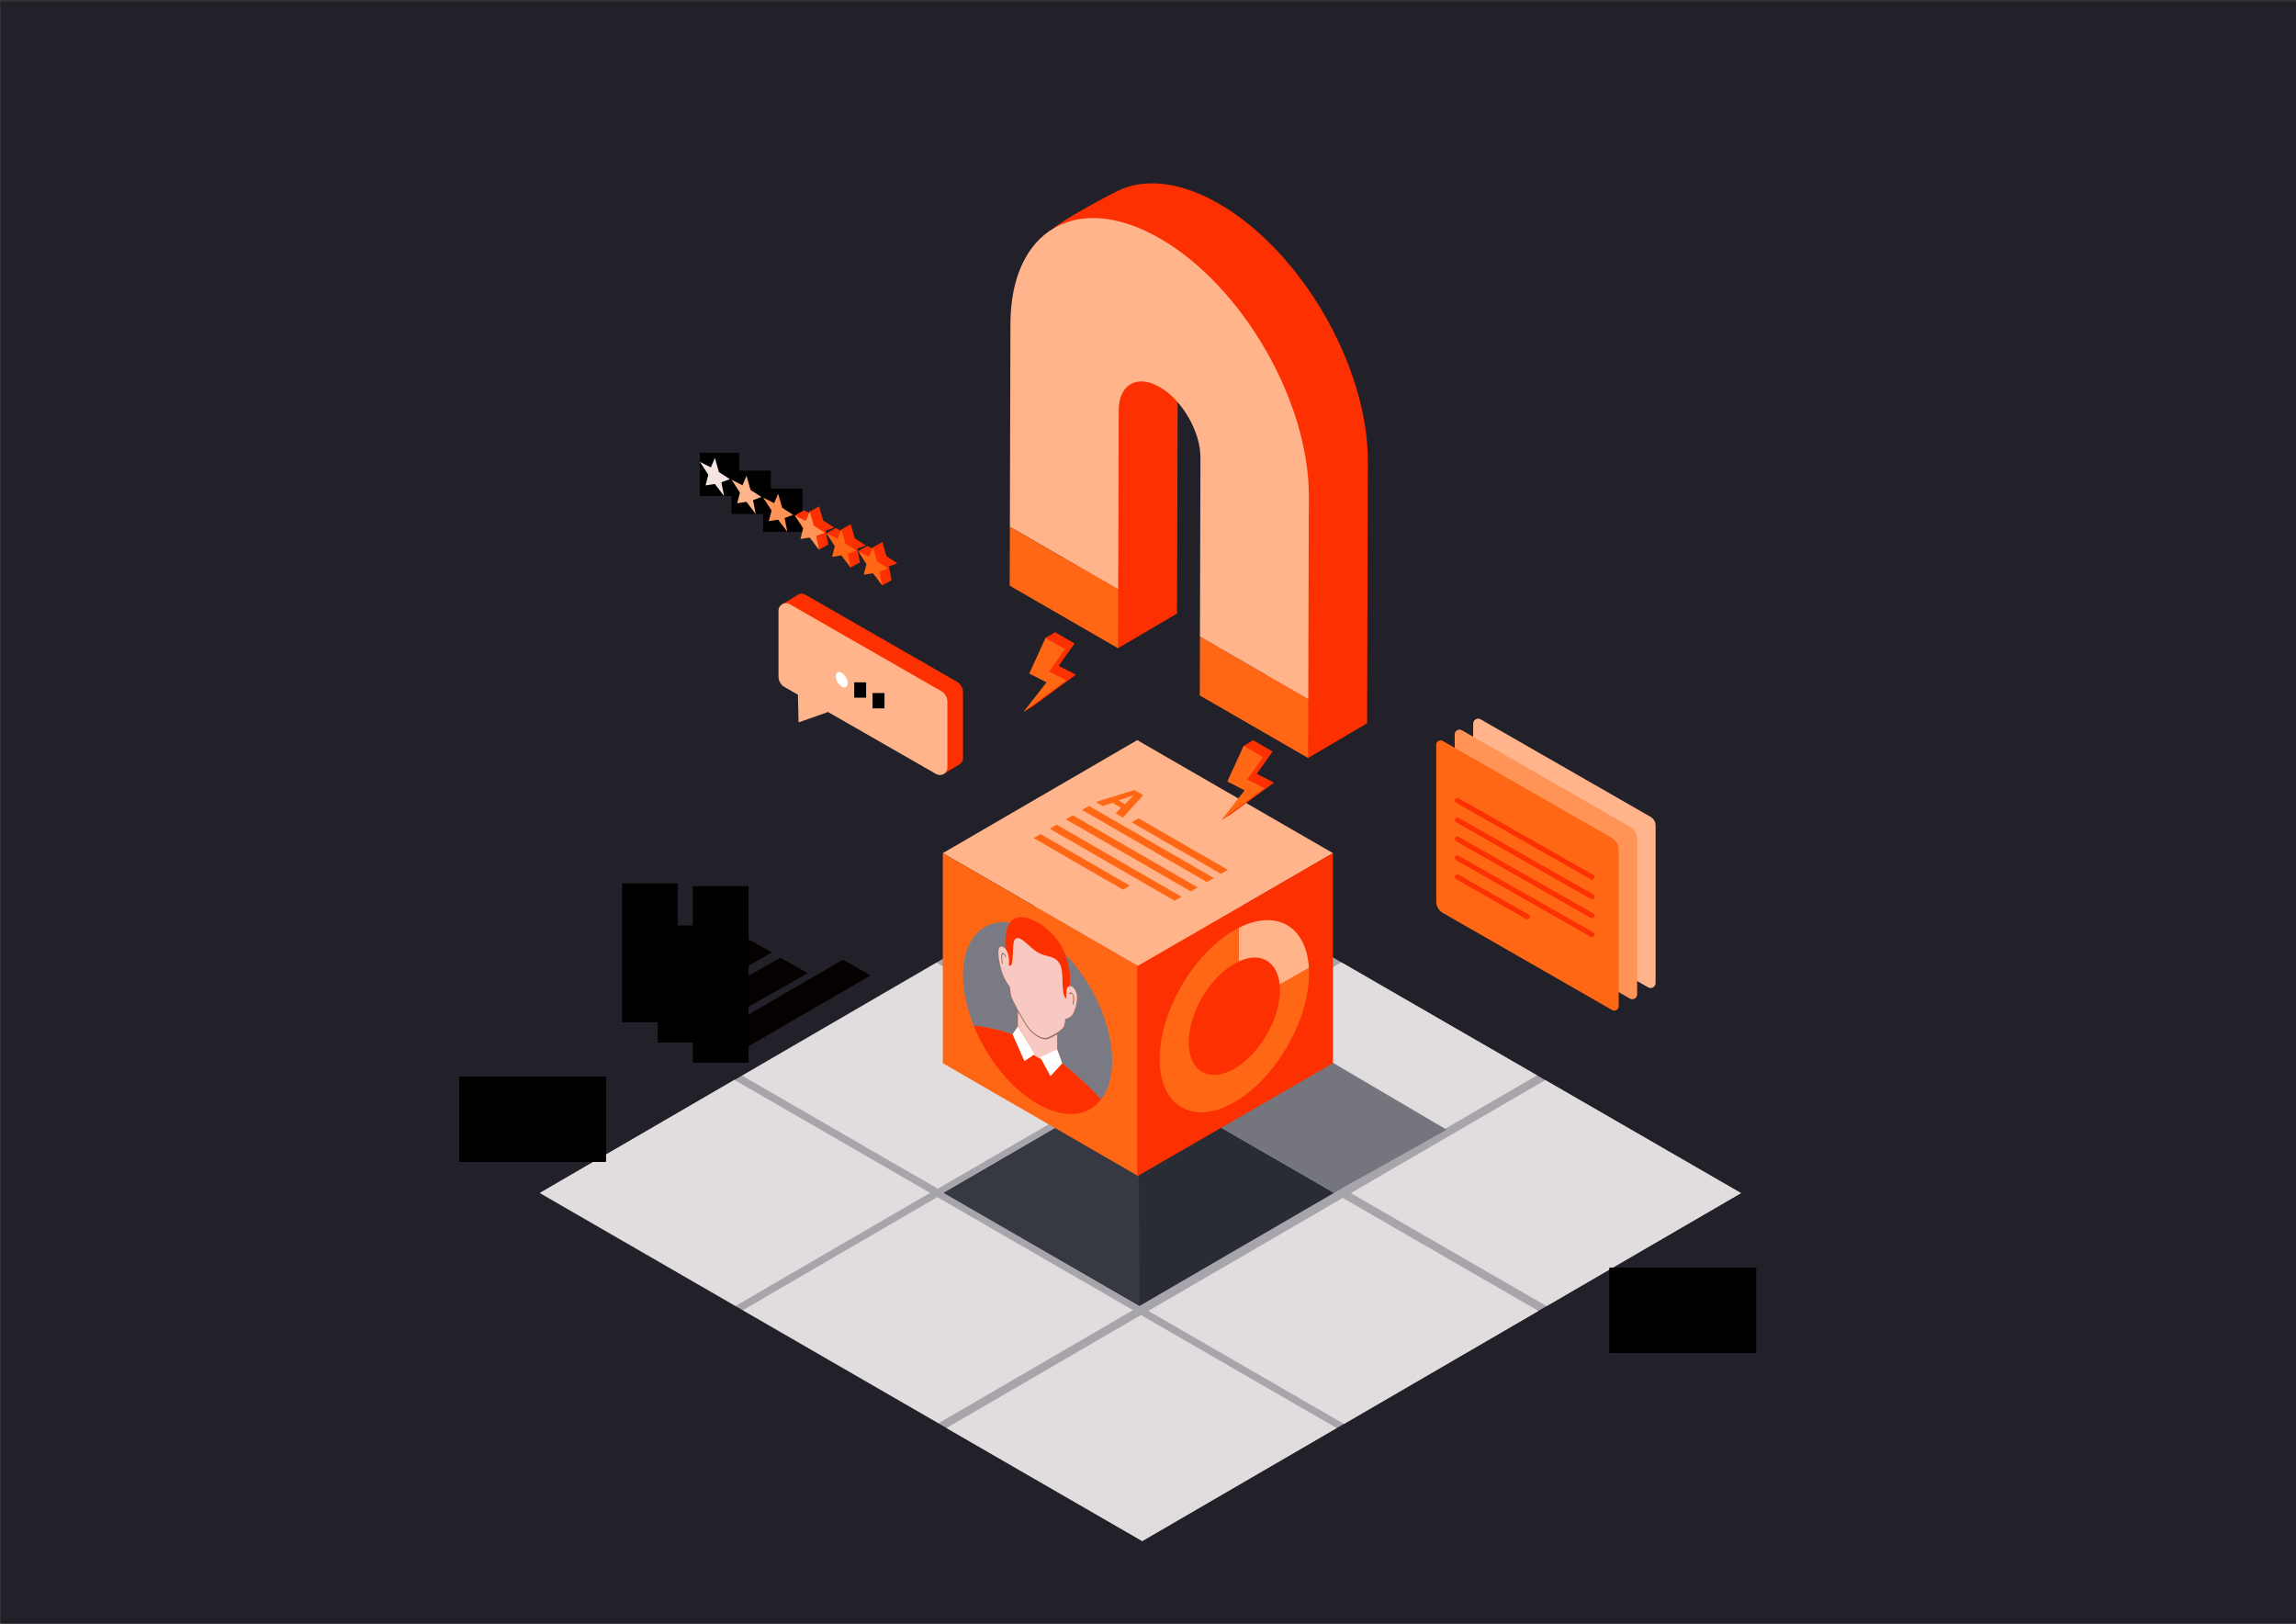 <?xml version="1.0" encoding="utf-8"?>
<svg version="1.1" width="841.89px" height="595.276px" preserveAspectRatio="none" viewBox="0 0 841.89 595.276" xmlns="http://www.w3.org/2000/svg">
  <rect x="0" y="0" width="841.89" height="595.276" fill="#333333" stroke="none"/>
  <defs>
    <clipPath id="clippath0" transform="">
      <path d="M 0 595.276 L 841.89 595.276 L 841.89 0 L 0 0 Z" style="fill: none; clip-rule: nonzero;"/>
    </clipPath>
    <clipPath id="clippath1" transform="" style="clip-path: url(#clippath0);">
      <rect x="313.22" y="339.498" width="4.367" height="5.618" style="clip-rule: nonzero;"/>
    </clipPath>
    <clipPath id="clippath2" transform="" style="clip-path: url(#clippath1);">
      <rect x="313.22" y="339.498" width="4.367" height="5.618" style="clip-rule: nonzero;"/>
    </clipPath>
    <clipPath id="clippath3" transform="" style="clip-path: url(#clippath0);">
      <rect x="319.947" y="335.57" width="4.368" height="5.618" style="clip-rule: nonzero;"/>
    </clipPath>
    <clipPath id="clippath4" transform="" style="clip-path: url(#clippath3);">
      <rect x="319.947" y="335.57" width="4.368" height="5.618" style="clip-rule: nonzero;"/>
    </clipPath>
    <clipPath id="clippath5" transform="" style="clip-path: url(#clippath0);">
      <rect x="256.63" y="413.394" width="14.43" height="15.878" style="clip-rule: nonzero;"/>
    </clipPath>
    <clipPath id="clippath6" transform="" style="clip-path: url(#clippath0);">
      <rect x="268.226" y="406.847" width="14.431" height="15.878" style="clip-rule: nonzero;"/>
    </clipPath>
    <clipPath id="clippath7" transform="" style="clip-path: url(#clippath0);">
      <rect x="279.823" y="400.299" width="14.431" height="15.878" style="clip-rule: nonzero;"/>
    </clipPath>
    <clipPath id="clippath8" transform="" style="clip-path: url(#clippath0);">
      <rect x="228.218" y="220.609" width="20.295" height="50.734" style="clip-rule: nonzero;"/>
    </clipPath>
    <clipPath id="clippath9" transform="" style="clip-path: url(#clippath8);">
      <rect x="228.218" y="220.609" width="20.295" height="50.734" style="clip-rule: nonzero;"/>
    </clipPath>
    <clipPath id="clippath10" transform="" style="clip-path: url(#clippath9);">
      <rect x="238.088" y="220.609" width="10.425" height="44.998" style="clip-rule: nonzero;"/>
    </clipPath>
    <clipPath id="clippath11" transform="" style="clip-path: url(#clippath9);">
      <rect x="228.218" y="220.609" width="9.981" height="44.779" style="clip-rule: nonzero;"/>
    </clipPath>
    <clipPath id="clippath12" transform="" style="clip-path: url(#clippath9);">
      <rect x="228.218" y="259.652" width="20.184" height="11.691" style="clip-rule: nonzero;"/>
    </clipPath>
    <clipPath id="clippath13" transform="" style="clip-path: url(#clippath0);">
      <rect x="241.297" y="213.099" width="20.296" height="42.795" style="clip-rule: nonzero;"/>
    </clipPath>
    <clipPath id="clippath14" transform="" style="clip-path: url(#clippath13);">
      <rect x="241.297" y="213.099" width="20.296" height="42.795" style="clip-rule: nonzero;"/>
    </clipPath>
    <clipPath id="clippath15" transform="" style="clip-path: url(#clippath14);">
      <rect x="251.168" y="213.099" width="10.425" height="37.059" style="clip-rule: nonzero;"/>
    </clipPath>
    <clipPath id="clippath16" transform="" style="clip-path: url(#clippath14);">
      <rect x="241.297" y="213.099" width="9.982" height="36.841" style="clip-rule: nonzero;"/>
    </clipPath>
    <clipPath id="clippath17" transform="" style="clip-path: url(#clippath14);">
      <rect x="241.297" y="244.203" width="20.185" height="11.691" style="clip-rule: nonzero;"/>
    </clipPath>
    <clipPath id="clippath18" transform="" style="clip-path: url(#clippath0);">
      <rect x="254.174" y="205.707" width="20.295" height="64.63" style="clip-rule: nonzero;"/>
    </clipPath>
    <clipPath id="clippath19" transform="" style="clip-path: url(#clippath18);">
      <rect x="254.174" y="205.707" width="20.295" height="64.63" style="clip-rule: nonzero;"/>
    </clipPath>
    <clipPath id="clippath20" transform="" style="clip-path: url(#clippath19);">
      <rect x="264.044" y="205.707" width="10.425" height="58.894" style="clip-rule: nonzero;"/>
    </clipPath>
    <clipPath id="clippath21" transform="" style="clip-path: url(#clippath19);">
      <rect x="254.174" y="205.707" width="9.981" height="58.675" style="clip-rule: nonzero;"/>
    </clipPath>
    <clipPath id="clippath22" transform="" style="clip-path: url(#clippath19);">
      <rect x="254.174" y="258.646" width="20.185" height="11.691" style="clip-rule: nonzero;"/>
    </clipPath>
    <clipPath id="clippath23" transform="" style="clip-path: url(#clippath0);">
      <rect x="168.396" y="169.402" width="53.673" height="31.123" style="clip-rule: nonzero;"/>
    </clipPath>
    <clipPath id="clippath24" transform="" style="clip-path: url(#clippath23);">
      <rect x="189.811" y="181.847" width="21.551" height="12.456" style="clip-rule: nonzero;"/>
    </clipPath>
    <clipPath id="clippath25" transform="" style="clip-path: url(#clippath24);">
      <rect x="189.811" y="181.847" width="21.551" height="12.456" style="clip-rule: nonzero;"/>
    </clipPath>
    <clipPath id="clippath26" transform="" style="clip-path: url(#clippath23);">
      <rect x="179.103" y="175.625" width="21.552" height="12.455" style="clip-rule: nonzero;"/>
    </clipPath>
    <clipPath id="clippath27" transform="" style="clip-path: url(#clippath26);">
      <rect x="179.103" y="175.625" width="21.552" height="12.455" style="clip-rule: nonzero;"/>
    </clipPath>
    <clipPath id="clippath28" transform="" style="clip-path: url(#clippath23);">
      <rect x="168.396" y="169.402" width="21.551" height="12.456" style="clip-rule: nonzero;"/>
    </clipPath>
    <clipPath id="clippath29" transform="" style="clip-path: url(#clippath23);">
      <rect x="200.512" y="188.066" width="21.557" height="12.459" style="clip-rule: nonzero;"/>
    </clipPath>
    <clipPath id="clippath30" transform="" style="clip-path: url(#clippath29);">
      <rect x="200.512" y="188.066" width="21.557" height="12.459" style="clip-rule: nonzero;"/>
    </clipPath>
    <clipPath id="clippath31" transform="" style="clip-path: url(#clippath0);">
      <rect x="590.237" y="99.361" width="53.673" height="31.123" style="clip-rule: nonzero;"/>
    </clipPath>
    <clipPath id="clippath32" transform="" style="clip-path: url(#clippath31);">
      <rect x="611.652" y="111.806" width="21.551" height="12.455" style="clip-rule: nonzero;"/>
    </clipPath>
    <clipPath id="clippath33" transform="" style="clip-path: url(#clippath32);">
      <rect x="611.652" y="111.806" width="21.551" height="12.455" style="clip-rule: nonzero;"/>
    </clipPath>
    <clipPath id="clippath34" transform="" style="clip-path: url(#clippath31);">
      <rect x="600.945" y="105.583" width="21.551" height="12.456" style="clip-rule: nonzero;"/>
    </clipPath>
    <clipPath id="clippath35" transform="" style="clip-path: url(#clippath34);">
      <rect x="600.945" y="105.583" width="21.551" height="12.456" style="clip-rule: nonzero;"/>
    </clipPath>
    <clipPath id="clippath36" transform="" style="clip-path: url(#clippath31);">
      <rect x="590.237" y="99.361" width="21.552" height="12.456" style="clip-rule: nonzero;"/>
    </clipPath>
    <clipPath id="clippath37" transform="" style="clip-path: url(#clippath31);">
      <rect x="622.353" y="118.024" width="21.557" height="12.46" style="clip-rule: nonzero;"/>
    </clipPath>
    <clipPath id="clippath38" transform="" style="clip-path: url(#clippath37);">
      <rect x="622.353" y="118.024" width="21.557" height="12.46" style="clip-rule: nonzero;"/>
    </clipPath>
  </defs>
  <g transform="matrix(1 0 0 -1 0 595.276)">
    <g transform="">
      <path d="M 0.268 0 L 841.89 0 L 841.89 594.688 L 0.268 594.688 Z" style="fill: rgb(34, 33, 41); fill-opacity: 1;"/>
    </g>
    <g transform="translate(638.384 157.863)">
      <path d="M 0 0 L -219.51 -127.564 L -440.456 -0.002 L -220.946 127.563 Z" style="fill: rgb(167, 165, 171); fill-opacity: 1;"/>
    </g>
    <g transform="translate(341.041 157.95)">
      <path d="M 0 0 L -71.297 -41.433 L -143.061 0 L -71.764 41.433 Z" style="fill: rgb(225, 220, 222); fill-opacity: 1;"/>
    </g>
    <g transform="translate(415.454 114.956)">
      <path d="M 0 0 L -71.297 -41.433 L -143.061 0 L -71.763 41.433 Z" style="fill: rgb(225, 220, 222); fill-opacity: 1;"/>
    </g>
    <g transform="translate(490.106 71.731)">
      <path d="M 0 0 L -71.297 -41.433 L -143.061 0 L -71.764 41.433 Z" style="fill: rgb(225, 220, 222); fill-opacity: 1;"/>
    </g>
    <g transform="translate(415.19 200.905)">
      <path d="M 0 0 L -71.297 -41.433 L -143.061 0 L -71.764 41.433 Z" style="fill: rgb(225, 220, 222); fill-opacity: 1;"/>
    </g>
    <g transform="translate(564.12 114.673)">
      <path d="M 0 0 L -71.297 -41.434 L -143.06 -0.001 L -71.763 41.433 Z" style="fill: rgb(225, 220, 222); fill-opacity: 1;"/>
    </g>
    <g transform="translate(489 243.993)">
      <path d="M 0 0 L -71.297 -41.434 L -143.061 -0.001 L -71.764 41.433 Z" style="fill: rgb(187, 185, 191); fill-opacity: 1;"/>
    </g>
    <g transform="translate(563.591 201.032)">
      <path d="M 0 0 L -71.297 -41.434 L -143.06 -0.001 L -71.763 41.433 Z" style="fill: rgb(225, 220, 222); fill-opacity: 1;"/>
    </g>
    <g transform="translate(638.384 157.863)">
      <path d="M 0 0 L -71.297 -41.434 L -143.061 -0.001 L -71.764 41.433 Z" style="fill: rgb(225, 220, 222); fill-opacity: 1;"/>
    </g>
    <g transform="">
      <path d="M 0 595.276 L 841.89 595.276 L 841.89 0 L 0 0 Z" style="fill: none;"/>
    </g>
    <g style="clip-path: url(#clippath0);">
      <g transform="translate(604.326 233.297)">
        <path d="M 0 0 L -44.521 25.54 L -56.197 21.422 L -56.451 32.384 L -62.294 35.736 C -63.441 36.395 -64.149 37.616 -64.149 38.939 L -64.149 96.679 C -64.149 98.082 -62.634 98.959 -61.418 98.262 L 0.887 62.52 C 2.035 61.86 2.743 60.639 2.743 59.315 L 2.743 1.588 C 2.743 0.181 1.221 -0.7 0 0" style="fill: rgb(255, 180, 139); fill-opacity: 1;"/>
      </g>
    </g>
    <g style="clip-path: url(#clippath0);">
      <g transform="translate(597.651 229.182)">
        <path d="M 0 0 L -44.615 25.594 L -56.546 32.438 L -61.819 35.463 C -63.319 36.323 -64.244 37.92 -64.244 39.649 L -64.244 96.841 C -64.244 98.195 -62.78 99.043 -61.606 98.369 L 0.224 62.899 C 1.724 62.039 2.648 60.442 2.648 58.713 L 2.648 1.534 C 2.648 0.175 1.179 -0.677 0 0" style="fill: rgb(255, 148, 86); fill-opacity: 1;"/>
      </g>
    </g>
    <g style="clip-path: url(#clippath0);">
      <g transform="translate(591.131 224.977)">
        <path d="M 0 0 L -44.864 25.737 L -56.795 32.581 L -62.068 35.606 C -63.568 36.467 -64.493 38.063 -64.493 39.793 L -64.493 97.272 C -64.493 98.498 -63.167 99.266 -62.104 98.656 L -0.024 63.043 C 1.475 62.183 2.399 60.586 2.399 58.856 L 2.399 1.39 C 2.399 0.158 1.068 -0.612 0 0" style="fill: rgb(255, 103, 21); fill-opacity: 1;"/>
      </g>
    </g>
    <g style="clip-path: url(#clippath0);">
      <g transform="translate(583.748 265.613)">
        <path d="M 0 0 C -0.155 0 -0.312 0.039 -0.457 0.121 L -49.819 28.206 C -50.264 28.459 -50.42 29.024 -50.166 29.469 C -49.914 29.915 -49.346 30.071 -48.903 29.816 L 0.459 1.732 C 0.904 1.479 1.06 0.913 0.807 0.469 C 0.635 0.169 0.322 0 0 0" style="fill: rgb(252, 48, 0); fill-opacity: 1;"/>
      </g>
    </g>
    <g style="clip-path: url(#clippath0);">
      <g transform="translate(583.748 272.778)">
        <path d="M 0 0 C -0.155 0 -0.312 0.039 -0.457 0.121 L -49.819 28.206 C -50.264 28.459 -50.42 29.025 -50.166 29.469 C -49.914 29.915 -49.346 30.072 -48.903 29.816 L 0.459 1.732 C 0.904 1.479 1.06 0.913 0.807 0.469 C 0.635 0.169 0.322 0 0 0" style="fill: rgb(252, 48, 0); fill-opacity: 1;"/>
      </g>
    </g>
    <g style="clip-path: url(#clippath0);">
      <g transform="translate(583.748 258.659)">
        <path d="M 0 0 C -0.155 0 -0.312 0.039 -0.457 0.121 L -49.819 28.206 C -50.264 28.459 -50.42 29.024 -50.166 29.469 C -49.914 29.916 -49.346 30.069 -48.903 29.816 L 0.459 1.731 C 0.904 1.479 1.06 0.913 0.807 0.469 C 0.635 0.168 0.322 0 0 0" style="fill: rgb(252, 48, 0); fill-opacity: 1;"/>
      </g>
    </g>
    <g style="clip-path: url(#clippath0);">
      <g transform="translate(583.748 251.706)">
        <path d="M 0 0 C -0.155 0 -0.312 0.039 -0.457 0.121 L -49.819 28.206 C -50.264 28.459 -50.42 29.024 -50.166 29.469 C -49.914 29.915 -49.346 30.071 -48.903 29.816 L 0.459 1.731 C 0.904 1.479 1.06 0.913 0.807 0.469 C 0.635 0.168 0.322 0 0 0" style="fill: rgb(252, 48, 0); fill-opacity: 1;"/>
      </g>
    </g>
    <g style="clip-path: url(#clippath0);">
      <g transform="translate(560.005 258.262)">
        <path d="M 0 0 C -0.155 0 -0.313 0.039 -0.457 0.122 L -26.076 14.696 C -26.521 14.95 -26.677 15.516 -26.423 15.96 C -26.171 16.406 -25.603 16.561 -25.16 16.308 L 0.459 1.732 C 0.904 1.479 1.06 0.913 0.806 0.469 C 0.635 0.169 0.322 0 0 0" style="fill: rgb(252, 48, 0); fill-opacity: 1;"/>
      </g>
    </g>
    <g style="clip-path: url(#clippath0);">
      <g transform="translate(417.39 199.386)">
        <path d="M 0 0 L -71.3 -41.44 L 0.47 -82.87 L 28.87 -66.36 L 71.77 -41.431 Z" style="fill: rgb(41, 44, 52); fill-opacity: 1;"/>
      </g>
    </g>
    <g style="clip-path: url(#clippath0);">
      <g transform="translate(530.42 181.106)">
        <path d="M 0 0 L -41.26 -23.15 L -113.03 18.28 L -109.89 19.93 L -71.61 42.17 Z" style="fill: rgb(117, 117, 126); fill-opacity: 1;"/>
      </g>
    </g>
    <g style="clip-path: url(#clippath0);">
      <g transform="translate(417.392 199.383)">
        <path d="M 0 0 L 0.466 -82.865 L -71.297 -41.433 Z" style="fill: rgb(54, 57, 66); fill-opacity: 1;"/>
      </g>
    </g>
    <g style="clip-path: url(#clippath0);">
      <g transform="translate(488.769 282.5)">
        <path d="M 0 0 L -71.296 -41.434 L -143.06 -0.001 L -71.763 41.433 Z" style="fill: rgb(255, 180, 139); fill-opacity: 1;"/>
      </g>
    </g>
    <g style="clip-path: url(#clippath0);">
      <g transform="translate(417.473 164.053)">
        <path d="M 0 0 L -71.764 41.434 L -71.764 118.446 L 0 77.014 Z" style="fill: rgb(255, 103, 21); fill-opacity: 1;"/>
      </g>
    </g>
    <g style="clip-path: url(#clippath0);">
      <g transform="translate(417.006 164.053)">
        <path d="M 0 0 L 71.763 41.434 L 71.763 118.446 L 0 77.014 Z" style="fill: rgb(252, 48, 0); fill-opacity: 1;"/>
      </g>
    </g>
    <g style="clip-path: url(#clippath0);">
      <g transform="translate(447.026 520.559)">
        <path d="M 0 0 C -13.521 7.807 -25.912 9.316 -35.484 5.489 C -38.969 4.096 -57.919 -6.164 -60.576 -8.925 C -66.929 -15.528 -54.843 -17.749 -54.881 -31.275 L -55.153 -127.273 L -37.075 -162.935 L -15.435 -150.206 L -15.373 -128.617 L -15.188 -63.014 C -15.16 -53.502 -8.432 -49.667 -0.154 -54.447 C 8.123 -59.226 14.817 -70.81 14.79 -80.321 L 14.604 -145.924 L 14.604 -145.924 L 14.543 -167.513 L 32.622 -203.174 L 54.262 -190.445 L 54.323 -168.856 L 54.534 -94.446 C 54.633 -59.728 30.215 -17.444 0 0" style="fill: rgb(252, 48, 0); fill-opacity: 1;"/>
      </g>
    </g>
    <g style="clip-path: url(#clippath0);">
      <g transform="translate(479.709 338.974)">
        <path d="M 0 0 L -0.061 -21.589 L -39.78 1.343 L -39.719 22.932 Z" style="fill: rgb(255, 103, 21); fill-opacity: 1;"/>
      </g>
    </g>
    <g style="clip-path: url(#clippath0);">
      <g transform="translate(425.387 507.83)">
        <path d="M 0 0 C 30.215 -17.444 54.632 -59.728 54.533 -94.446 L 54.322 -168.856 L 14.604 -145.924 L 14.542 -167.513 L 54.262 -190.445 L 14.542 -167.513 L 14.79 -80.321 C 14.816 -70.81 8.123 -59.226 -0.154 -54.447 C -8.432 -49.667 -15.161 -53.502 -15.188 -63.014 L -15.374 -128.617 L -55.093 -105.685 L -55.154 -127.274 L -15.435 -150.206 L -55.154 -127.274 L -54.882 -31.275 C -54.783 3.443 -30.214 17.444 0 0" style="fill: rgb(255, 180, 139); fill-opacity: 1;"/>
      </g>
    </g>
    <g style="clip-path: url(#clippath0);">
      <g transform="translate(410.013 379.213)">
        <path d="M 0 0 L -0.062 -21.589 L -39.78 1.343 L -39.719 22.932 Z" style="fill: rgb(255, 103, 21); fill-opacity: 1;"/>
      </g>
    </g>
    <g style="clip-path: url(#clippath0);">
      <g transform="translate(454.102 192.092)">
        <path d="M 0 0 C 14.446 9.187 25.941 29.625 25.895 46.434 C 25.941 29.618 14.446 9.187 0 0" style="fill: rgb(255, 180, 139); fill-opacity: 1;"/>
      </g>
    </g>
    <g style="clip-path: url(#clippath0);">
      <g transform="translate(452.551 241.926)">
        <path d="M 0 0 C -8.938 -5.16 -16.234 -17.477 -16.654 -27.872 C -16.234 -17.476 -8.938 -5.153 0 0.007 L 1.692 0.984 L 1.657 13.176 C 15.417 20.15 26.5 13.835 27.388 -1.486 L 16.777 -7.612 L 16.782 -9.557 C 16.753 1.037 9.22 5.322 0 0" style="fill: rgb(255, 180, 139); fill-opacity: 1;"/>
      </g>
    </g>
    <g style="clip-path: url(#clippath0);">
      <g transform="translate(454.208 255.162)">
        <path d="M 0 0 L 0.035 -12.252 L -1.657 -13.229 C -10.883 -18.556 -18.36 -31.515 -18.33 -42.108 C -18.3 -52.71 -10.773 -56.999 -1.548 -51.672 C 7.672 -46.35 15.155 -33.394 15.125 -22.793 L 15.12 -20.849 L 25.73 -14.723 L 25.788 -16.637 C 25.837 -33.987 13.587 -55.206 -1.514 -63.924 C -16.613 -72.642 -28.943 -65.615 -28.992 -48.265 C -29.042 -30.914 -16.791 -9.695 -1.691 -0.978 Z" style="fill: rgb(255, 103, 21); fill-opacity: 1;"/>
      </g>
    </g>
    <g style="clip-path: url(#clippath0);">
      <g transform="translate(402.263 190.564)">
        <path d="M 0 0 C 0.214 0.202 0.423 0.413 0.627 0.632 C 0.423 0.413 0.214 0.202 0 0" style="fill: rgb(122, 122, 133); fill-opacity: 1;"/>
      </g>
    </g>
    <g style="clip-path: url(#clippath0);">
      <g transform="translate(367.814 201.394)">
        <path d="M 0 0 C 0.099 -0.116 0.198 -0.231 0.298 -0.347 C 0.198 -0.231 0.099 -0.116 0 0" style="fill: rgb(122, 122, 133); fill-opacity: 1;"/>
      </g>
    </g>
    <g style="clip-path: url(#clippath0);">
      <g transform="translate(361.383 210.443)">
        <path d="M 0 0 C 0.107 -0.181 0.214 -0.361 0.323 -0.541 C 0.214 -0.361 0.107 -0.181 0 0" style="fill: rgb(122, 122, 133); fill-opacity: 1;"/>
      </g>
    </g>
    <g style="clip-path: url(#clippath0);">
      <g transform="translate(361.767 209.801)">
        <path d="M 0 0 C 0.098 -0.162 0.197 -0.324 0.296 -0.485 C 0.197 -0.324 0.098 -0.162 0 0" style="fill: rgb(122, 122, 133); fill-opacity: 1;"/>
      </g>
    </g>
    <g style="clip-path: url(#clippath0);">
      <g transform="translate(362.145 209.185)">
        <path d="M 0 0 C 0.093 -0.149 0.186 -0.299 0.28 -0.447 C 0.186 -0.299 0.093 -0.149 0 0" style="fill: rgb(122, 122, 133); fill-opacity: 1;"/>
      </g>
    </g>
    <g style="clip-path: url(#clippath0);">
      <g transform="translate(362.528 208.574)">
        <path d="M 0 0 C 0.087 -0.138 0.175 -0.275 0.264 -0.413 C 0.175 -0.275 0.087 -0.138 0 0" style="fill: rgb(122, 122, 133); fill-opacity: 1;"/>
      </g>
    </g>
    <g style="clip-path: url(#clippath0);">
      <g transform="translate(362.91 207.981)">
        <path d="M 0 0 C 0.085 -0.131 0.17 -0.262 0.257 -0.393 C 0.17 -0.262 0.085 -0.131 0 0" style="fill: rgb(122, 122, 133); fill-opacity: 1;"/>
      </g>
    </g>
    <g style="clip-path: url(#clippath0);">
      <g transform="translate(358.726 215.409)">
        <path d="M 0 0 C 0.805 -1.67 1.684 -3.314 2.629 -4.919 C 1.684 -3.314 0.805 -1.67 0 0" style="fill: rgb(122, 122, 133); fill-opacity: 1;"/>
      </g>
    </g>
    <g style="clip-path: url(#clippath0);">
      <g transform="translate(363.932 206.456)">
        <path d="M 0 0 C 0.047 -0.068 0.095 -0.137 0.142 -0.204 C 0.095 -0.137 0.047 -0.068 0 0" style="fill: rgb(122, 122, 133); fill-opacity: 1;"/>
      </g>
    </g>
    <g style="clip-path: url(#clippath0);">
      <g transform="translate(364.074 206.252)">
        <path d="M 0 0 C 0.083 -0.118 0.165 -0.236 0.248 -0.354 C 0.165 -0.236 0.083 -0.119 0 0" style="fill: rgb(122, 122, 133); fill-opacity: 1;"/>
      </g>
    </g>
    <g style="clip-path: url(#clippath0);">
      <g transform="translate(358.105 216.737)">
        <path d="M 0 0 C -0.082 0.181 -0.163 0.361 -0.243 0.543 C -0.163 0.361 -0.082 0.181 0 0" style="fill: rgb(122, 122, 133); fill-opacity: 1;"/>
      </g>
    </g>
    <g style="clip-path: url(#clippath0);">
      <g transform="translate(364.873 205.13)">
        <path d="M 0 0 C 0.082 -0.113 0.165 -0.226 0.247 -0.337 C 0.165 -0.226 0.082 -0.113 0 0" style="fill: rgb(122, 122, 133); fill-opacity: 1;"/>
      </g>
    </g>
    <g style="clip-path: url(#clippath0);">
      <g transform="translate(357.819 217.376)">
        <path d="M 0 0 C -0.078 0.178 -0.156 0.355 -0.232 0.533 C -0.156 0.355 -0.078 0.178 0 0" style="fill: rgb(122, 122, 133); fill-opacity: 1;"/>
      </g>
    </g>
    <g style="clip-path: url(#clippath0);">
      <g transform="translate(365.526 204.249)">
        <path d="M 0 0 C 0.055 -0.072 0.109 -0.146 0.165 -0.218 C 0.109 -0.146 0.055 -0.072 0 0" style="fill: rgb(122, 122, 133); fill-opacity: 1;"/>
      </g>
    </g>
    <g style="clip-path: url(#clippath0);">
      <g transform="translate(365.939 203.708)">
        <path d="M 0 0 C 0.056 -0.072 0.111 -0.144 0.167 -0.216 C 0.111 -0.144 0.056 -0.072 0 0" style="fill: rgb(122, 122, 133); fill-opacity: 1;"/>
      </g>
    </g>
    <g style="clip-path: url(#clippath0);">
      <g transform="translate(366.106 203.492)">
        <path d="M 0 0 C 0.083 -0.106 0.167 -0.213 0.251 -0.319 C 0.167 -0.213 0.083 -0.106 0 0" style="fill: rgb(122, 122, 133); fill-opacity: 1;"/>
      </g>
    </g>
    <g style="clip-path: url(#clippath0);">
      <g transform="translate(357.276 218.643)">
        <path d="M 0 0 C -0.074 0.179 -0.147 0.357 -0.22 0.536 C -0.147 0.357 -0.074 0.179 0 0" style="fill: rgb(122, 122, 133); fill-opacity: 1;"/>
      </g>
    </g>
    <g style="clip-path: url(#clippath0);">
      <g transform="translate(366.356 203.173)">
        <path d="M 0 0 C 0.056 -0.071 0.113 -0.144 0.169 -0.215 C 0.113 -0.144 0.056 -0.071 0 0" style="fill: rgb(122, 122, 133); fill-opacity: 1;"/>
      </g>
    </g>
    <g style="clip-path: url(#clippath0);">
      <g transform="translate(366.951 202.431)">
        <path d="M 0 0 C 0.087 -0.107 0.175 -0.213 0.263 -0.319 C 0.175 -0.213 0.087 -0.107 0 0" style="fill: rgb(122, 122, 133); fill-opacity: 1;"/>
      </g>
    </g>
    <g style="clip-path: url(#clippath0);">
      <g transform="translate(367.651 201.586)">
        <path d="M 0 0 C 0.054 -0.063 0.108 -0.128 0.163 -0.192 C 0.108 -0.129 0.054 -0.063 0 0" style="fill: rgb(122, 122, 133); fill-opacity: 1;"/>
      </g>
    </g>
    <g style="clip-path: url(#clippath0);">
      <g transform="translate(369.857 199.115)">
        <path d="M 0 0 C -0.186 0.197 -0.37 0.395 -0.554 0.595 C -0.371 0.396 -0.186 0.196 0 0" style="fill: rgb(122, 122, 133); fill-opacity: 1;"/>
      </g>
    </g>
    <g style="clip-path: url(#clippath0);">
      <g transform="translate(372.007 196.962)">
        <path d="M 0 0 C -0.066 0.062 -0.131 0.125 -0.197 0.187 C -0.131 0.124 -0.067 0.062 0 0" style="fill: rgb(122, 122, 133); fill-opacity: 1;"/>
      </g>
    </g>
    <g style="clip-path: url(#clippath0);">
      <g transform="translate(373.195 218.991)">
        <path d="M 0 0 L 6.315 -10.187 L 5.838 -10.51 L 2.426 -12.827 L -1.924 -2.992 L -1.965 -2.899 Z" style="fill: rgb(255, 255, 255); fill-opacity: 1;"/>
      </g>
    </g>
    <g style="clip-path: url(#clippath0);">
      <g transform="translate(397.871 187.808)">
        <path d="M 0 0 C -0.156 -0.059 -0.313 -0.115 -0.472 -0.168 C -0.313 -0.115 -0.156 -0.059 0 0" style="fill: rgb(122, 122, 133); fill-opacity: 1;"/>
      </g>
    </g>
    <g style="clip-path: url(#clippath0);">
      <g transform="translate(398.652 188.133)">
        <path d="M 0 0 C 0.119 0.054 0.237 0.109 0.354 0.167 C 0.237 0.109 0.119 0.054 0 0" style="fill: rgb(122, 122, 133); fill-opacity: 1;"/>
      </g>
    </g>
    <g style="clip-path: url(#clippath0);">
      <g transform="translate(399.364 188.482)">
        <path d="M 0 0 C 0.023 0.013 0.047 0.025 0.071 0.038 C 0.047 0.025 0.023 0.013 0 0" style="fill: rgb(122, 122, 133); fill-opacity: 1;"/>
      </g>
    </g>
    <g style="clip-path: url(#clippath0);">
      <g transform="translate(383.708 214.318)">
        <path d="M 0 0 C 0.794 0.038 2.542 0.932 3.977 1.829 L 3.96 -3.709 L -2.398 -6.552 L -1.962 -7.354 C -2.471 -7.144 -2.983 -6.889 -3.493 -6.595 C -3.89 -6.365 -4.284 -6.112 -4.675 -5.836 L -4.198 -5.513 L -10.513 4.674 L -10.498 10.186 C -9.073 7.637 -7.336 4.733 -6.544 3.786 C -5.582 2.591 -4.376 1.586 -3.202 0.908 C -2.021 0.227 -0.87 -0.122 0 0" style="fill: rgb(248, 201, 195); fill-opacity: 1;"/>
      </g>
    </g>
    <g style="clip-path: url(#clippath0);">
      <g transform="translate(387.656 210.642)">
        <path d="M 0 0 L 1.949 -5.159 L 1.908 -5.203 L -2.484 -9.992 L -5.91 -3.679 L -6.346 -2.876 Z" style="fill: rgb(255, 255, 255); fill-opacity: 1;"/>
      </g>
    </g>
    <g style="clip-path: url(#clippath0);">
      <g transform="translate(400.189 188.957)">
        <path d="M 0 0 C 0.231 0.145 0.458 0.297 0.68 0.456 C 0.458 0.297 0.231 0.145 0 0" style="fill: rgb(122, 122, 133); fill-opacity: 1;"/>
      </g>
    </g>
    <g style="clip-path: url(#clippath0);">
      <g transform="translate(368.042 245.786)">
        <path d="M 0 0 C 0.083 -0.049 0.155 -0.107 0.214 -0.164 C 0.674 -0.599 0.896 -1.373 0.92 -1.461 L 0.582 -1.42 C 0.531 -1.243 0.347 -0.733 0.098 -0.494 C 0.066 -0.465 0.033 -0.439 -0.001 -0.42 C -0.083 -0.373 -0.171 -0.354 -0.266 -0.372 C -0.784 -0.528 -0.566 -2.594 -0.301 -3.864 L -0.659 -3.768 C -0.735 -3.4 -1.378 -0.171 -0.476 0.095 C -0.294 0.126 -0.133 0.076 0 0" style="fill: rgb(122, 122, 133); fill-opacity: 1;"/>
      </g>
    </g>
    <g style="clip-path: url(#clippath0);">
      <g transform="translate(400.912 189.445)">
        <path d="M 0 0 C 0.226 0.163 0.447 0.334 0.664 0.513 C 0.447 0.334 0.226 0.163 0 0" style="fill: rgb(122, 122, 133); fill-opacity: 1;"/>
      </g>
    </g>
    <g style="clip-path: url(#clippath0);">
      <g transform="translate(401.603 189.979)">
        <path d="M 0 0 C 0.221 0.184 0.437 0.374 0.647 0.572 C 0.437 0.374 0.221 0.184 0 0" style="fill: rgb(122, 122, 133); fill-opacity: 1;"/>
      </g>
    </g>
    <g style="clip-path: url(#clippath0);">
      <g transform="translate(387.607 216.724)">
        <path d="M 0 0 C 0.026 0.018 0.053 0.036 0.079 0.055 L 0.079 0.05 Z" style="fill: rgb(248, 201, 195); fill-opacity: 1;"/>
      </g>
    </g>
    <g style="clip-path: url(#clippath0);">
      <g transform="translate(371.229 216.092)">
        <path d="M 0 0 C -2.886 0.948 -8.713 2.788 -14.194 3.14 C -16.704 9.354 -18.143 15.781 -18.126 21.76 C -18.088 35.023 -10.899 42.239 -0.77 41.008 C -1.959 39.457 -2.585 37.006 -2.582 33.749 C -2.582 32.942 -2.542 32.087 -2.463 31.184 C -2.483 31.208 -2.864 31.681 -3.367 31.971 C -3.877 32.266 -4.493 32.347 -4.899 31.473 C -5.703 29.739 -4.262 23.757 -3.36 21.597 C -2.464 19.441 -0.952 17.395 -0.872 17.287 C -0.867 17.192 -0.775 15.394 -0.357 13.874 C -0.179 13.216 0.809 11.225 1.982 9.043 C 1.944 9.108 1.906 9.177 1.868 9.246 L 1.586 9.122 C 1.714 8.89 1.846 8.651 1.981 8.411 L 1.965 2.899 Z" style="fill: rgb(122, 122, 133); fill-opacity: 1;"/>
      </g>
    </g>
    <g style="clip-path: url(#clippath0);">
      <g transform="translate(387.801 216.849)">
        <path d="M 0 0 L 0.28 -0.448 C 0.151 -0.533 0.019 -0.617 -0.117 -0.702 C -1.551 -1.601 -3.299 -2.493 -4.093 -2.531 C -4.963 -2.653 -6.114 -2.305 -7.295 -1.623 C -8.47 -0.945 -9.675 0.06 -10.638 1.255 C -11.43 2.202 -13.167 5.105 -14.591 7.654 C -14.726 7.895 -14.857 8.133 -14.985 8.365 L -14.704 8.489 C -14.666 8.42 -14.627 8.352 -14.589 8.281 C -14.563 8.235 -14.537 8.188 -14.511 8.142 C -13.028 5.471 -11.208 2.423 -10.445 1.504 C -9.536 0.383 -8.404 -0.568 -7.296 -1.208 C -6.19 -1.847 -5.108 -2.176 -4.291 -2.057 C -3.512 -2.021 -1.687 -1.078 -0.194 -0.125 C -0.167 -0.108 -0.142 -0.092 -0.115 -0.075 C -0.077 -0.05 -0.038 -0.025 0 0" style="fill: rgb(122, 122, 133); fill-opacity: 1;"/>
      </g>
    </g>
    <g style="clip-path: url(#clippath0);">
      <g transform="translate(389.564 205.439)">
        <path d="M 0 0 C 2.921 -2.335 8.744 -7.221 14.213 -13.194 C 12.705 -15.156 10.82 -16.607 8.639 -17.5 C 8.525 -17.547 8.418 -17.589 8.311 -17.629 C 8.151 -17.689 7.994 -17.746 7.835 -17.799 C 7.739 -17.831 7.689 -17.848 7.64 -17.863 C 7.521 -17.9 7.433 -17.928 7.345 -17.954 C 7.214 -17.992 7.17 -18.004 7.126 -18.017 C 7.089 -18.026 7.053 -18.036 7.016 -18.046 C 6.953 -18.063 6.89 -18.079 6.827 -18.096 C 6.793 -18.104 6.76 -18.112 6.727 -18.121 C 6.685 -18.131 6.644 -18.141 6.602 -18.15 C 6.541 -18.165 6.479 -18.18 6.417 -18.193 C 6.377 -18.202 6.335 -18.211 6.295 -18.22 C 6.259 -18.228 6.224 -18.234 6.187 -18.242 C 6.146 -18.25 6.104 -18.259 6.063 -18.267 C 5.997 -18.28 5.931 -18.292 5.865 -18.305 C 5.832 -18.311 5.798 -18.316 5.766 -18.321 C 5.718 -18.33 5.67 -18.338 5.622 -18.346 C 5.589 -18.352 5.557 -18.356 5.525 -18.361 C 5.453 -18.373 5.382 -18.384 5.31 -18.394 C 5.164 -18.414 5.106 -18.422 5.048 -18.429 C 4.894 -18.447 4.816 -18.456 4.737 -18.464 C 4.595 -18.479 4.521 -18.485 4.446 -18.491 C 4.332 -18.501 4.248 -18.508 4.163 -18.513 C 4.025 -18.521 3.948 -18.526 3.871 -18.53 C 3.748 -18.536 3.665 -18.539 3.582 -18.541 C 3.434 -18.545 3.347 -18.547 3.259 -18.548 C 3.165 -18.549 3.078 -18.549 2.989 -18.549 C 2.849 -18.548 2.758 -18.547 2.667 -18.545 C 2.563 -18.542 2.478 -18.539 2.391 -18.536 C 2.249 -18.53 2.157 -18.525 2.065 -18.521 C 1.957 -18.514 1.87 -18.508 1.783 -18.502 C 1.646 -18.491 1.555 -18.483 1.462 -18.476 C 1.335 -18.464 1.249 -18.455 1.162 -18.445 C 1.033 -18.432 0.936 -18.421 0.839 -18.408 C 0.721 -18.394 0.627 -18.382 0.533 -18.368 C 0.416 -18.352 0.317 -18.337 0.219 -18.322 C 0.087 -18.301 -0.008 -18.285 -0.104 -18.269 C -0.212 -18.25 -0.314 -18.231 -0.416 -18.213 C -0.644 -18.17 -0.846 -18.128 -1.048 -18.084 C -1.292 -18.03 -1.496 -17.982 -1.7 -17.931 C -1.932 -17.873 -2.138 -17.818 -2.343 -17.761 C -2.591 -17.69 -2.795 -17.63 -3 -17.566 C -3.25 -17.488 -3.454 -17.422 -3.659 -17.352 C -3.815 -17.298 -3.918 -17.263 -4.021 -17.226 C -4.134 -17.186 -4.233 -17.148 -4.333 -17.112 C -4.485 -17.056 -4.589 -17.016 -4.693 -16.976 C -4.81 -16.931 -4.907 -16.892 -5.005 -16.853 C -5.161 -16.79 -5.264 -16.748 -5.368 -16.705 C -5.496 -16.651 -5.593 -16.61 -5.692 -16.567 C -5.839 -16.504 -5.943 -16.459 -6.047 -16.412 C -6.186 -16.351 -6.278 -16.309 -6.37 -16.267 C -6.523 -16.196 -6.624 -16.148 -6.725 -16.101 C -6.884 -16.024 -6.974 -15.981 -7.062 -15.938 C -7.216 -15.863 -7.318 -15.813 -7.421 -15.761 C -7.579 -15.681 -7.673 -15.633 -7.767 -15.584 C -7.909 -15.511 -8.012 -15.456 -8.115 -15.401 C -8.283 -15.312 -8.383 -15.258 -8.482 -15.203 C -8.605 -15.136 -8.708 -15.078 -8.813 -15.02 C -8.995 -14.917 -9.1 -14.857 -9.204 -14.797 C -9.309 -14.737 -9.413 -14.676 -9.517 -14.614 C -9.699 -14.507 -9.802 -14.444 -9.905 -14.383 C -10.025 -14.309 -10.124 -14.249 -10.223 -14.188 C -10.396 -14.08 -10.498 -14.016 -10.6 -13.951 C -10.736 -13.864 -10.827 -13.806 -10.917 -13.747 C -11.089 -13.635 -11.189 -13.569 -11.29 -13.503 C -11.438 -13.404 -11.519 -13.35 -11.602 -13.293 C -11.784 -13.17 -11.881 -13.103 -11.978 -13.036 C -12.131 -12.929 -12.215 -12.87 -12.297 -12.813 C -12.465 -12.693 -12.562 -12.623 -12.66 -12.553 C -12.816 -12.439 -12.899 -12.378 -12.984 -12.316 C -13.144 -12.198 -13.239 -12.127 -13.334 -12.056 C -13.5 -11.931 -13.577 -11.871 -13.655 -11.812 C -13.818 -11.687 -13.911 -11.615 -14.004 -11.542 C -14.173 -11.409 -14.247 -11.351 -14.322 -11.291 C -14.487 -11.159 -14.577 -11.087 -14.667 -11.015 C -14.842 -10.872 -14.91 -10.815 -14.978 -10.76 C -15.015 -10.729 -15.051 -10.699 -15.087 -10.669 C -15.166 -10.604 -15.244 -10.538 -15.323 -10.473 C -15.36 -10.441 -15.398 -10.409 -15.435 -10.378 C -15.503 -10.32 -15.571 -10.262 -15.639 -10.204 C -15.684 -10.165 -15.729 -10.128 -15.773 -10.089 C -15.839 -10.032 -15.907 -9.974 -15.973 -9.916 C -16.014 -9.88 -16.055 -9.845 -16.096 -9.809 C -16.164 -9.749 -16.232 -9.688 -16.3 -9.628 C -16.346 -9.588 -16.391 -9.548 -16.436 -9.508 L -16.619 -9.344 C -16.66 -9.307 -16.7 -9.27 -16.741 -9.232 C -16.806 -9.175 -16.869 -9.116 -16.933 -9.058 C -16.99 -9.006 -17.047 -8.953 -17.104 -8.9 C -17.153 -8.854 -17.203 -8.81 -17.252 -8.763 C -17.298 -8.72 -17.345 -8.677 -17.392 -8.633 C -17.447 -8.581 -17.502 -8.529 -17.557 -8.477 C -17.623 -8.414 -17.688 -8.352 -17.754 -8.289 C -17.796 -8.249 -17.837 -8.209 -17.879 -8.169 C -17.928 -8.122 -17.977 -8.075 -18.025 -8.027 C -18.08 -7.976 -18.133 -7.923 -18.187 -7.869 C -18.256 -7.803 -18.325 -7.735 -18.393 -7.668 C -18.428 -7.633 -18.463 -7.599 -18.498 -7.563 C -18.551 -7.511 -18.603 -7.459 -18.656 -7.405 C -18.812 -7.249 -18.917 -7.143 -19.022 -7.035 C -19.289 -6.762 -19.468 -6.576 -19.646 -6.388 C -19.893 -6.126 -20.077 -5.929 -20.261 -5.729 C -20.486 -5.484 -20.677 -5.273 -20.866 -5.061 C -25.713 0.382 -29.769 6.958 -32.529 13.793 C -27.047 13.441 -21.22 11.602 -18.293 10.561 L -13.943 0.726 L -10.531 3.043 C -10.14 2.767 -9.746 2.514 -9.349 2.284 C -8.839 1.99 -8.327 1.735 -7.818 1.524 L -4.392 -4.789 Z" style="fill: rgb(252, 48, 0); fill-opacity: 1;"/>
      </g>
    </g>
    <g style="clip-path: url(#clippath0);">
      <g transform="translate(392.959 231.401)">
        <path d="M 0 0 C 0.131 -0.076 0.289 -0.209 0.459 -0.437 C 1.37 -1.757 0.711 -4.235 0.633 -4.514 L 0.276 -4.197 C 0.547 -3.236 0.776 -1.429 0.248 -0.661 C 0.163 -0.545 0.079 -0.466 -0.004 -0.418 C -0.04 -0.397 -0.075 -0.383 -0.109 -0.374 C -0.403 -0.314 -0.584 -0.739 -0.584 -0.746 L -0.928 -0.394 C -0.902 -0.335 -0.677 0.182 -0.217 0.085 C -0.157 0.073 -0.084 0.049 0 0" style="fill: rgb(122, 122, 133); fill-opacity: 1;"/>
      </g>
    </g>
    <g style="clip-path: url(#clippath0);">
      <g transform="translate(380.548 257.051)">
        <path d="M 0 0 C 4.693 -2.709 8.137 -6.818 10.062 -11.587 C 11.239 -14.504 11.849 -17.668 11.827 -20.909 C 11.822 -21.712 11.778 -22.52 11.694 -23.33 C 10.345 -23.381 10.345 -25.695 10.511 -27.901 C 8.055 -26.482 9.936 -18.463 8.015 -15.15 C 7.466 -14.2 6.796 -13.602 6.096 -13.197 C 5.602 -12.912 5.092 -12.724 4.601 -12.576 C 3.129 -12.138 1.668 -11.938 0.142 -11.056 C 0.084 -11.022 0.026 -10.988 -0.031 -10.953 C -1.538 -10.039 -3.011 -8.623 -4.434 -7.383 C -4.959 -6.925 -5.523 -6.477 -6.073 -6.159 C -6.803 -5.738 -7.509 -5.546 -8.068 -5.865 C -10.002 -6.952 -8.17 -17.122 -10.628 -15.696 C -10.45 -13.587 -10.692 -11.221 -11.782 -9.775 C -11.861 -8.872 -11.9 -8.017 -11.901 -7.21 C -11.904 -3.953 -11.278 -1.502 -10.088 0.049 C -8.143 2.582 -4.689 2.707 0 0" style="fill: rgb(252, 48, 0); fill-opacity: 1;"/>
      </g>
    </g>
    <g style="clip-path: url(#clippath0);">
      <g transform="translate(390.61 245.464)">
        <path d="M 0 0 C 10.105 -10.452 17.228 -25.93 17.19 -39.192 C 17.172 -45.836 15.358 -50.962 12.279 -54.269 C 12.588 -53.938 12.884 -53.587 13.167 -53.22 C 7.698 -47.246 1.875 -42.36 -1.046 -40.025 L -2.942 -34.855 L -2.926 -29.317 C -2.791 -29.232 -2.658 -29.148 -2.529 -29.063 L -2.809 -28.615 C -2.847 -28.641 -2.886 -28.665 -2.924 -28.69 C -1.742 -27.864 -0.747 -27.018 -0.565 -26.567 C -0.14 -25.534 -0.038 -23.848 -0.033 -23.759 C 0.047 -23.743 1.567 -23.448 2.472 -22.332 C 3.383 -21.22 4.854 -16.917 4.062 -14.263 C 3.663 -12.924 3.048 -12.295 2.537 -12 C 2.035 -11.71 1.652 -11.741 1.632 -11.743 C 1.716 -10.933 1.76 -10.125 1.765 -9.322 C 1.787 -6.081 1.177 -2.917 0 0" style="fill: rgb(122, 122, 133); fill-opacity: 1;"/>
      </g>
    </g>
    <g style="clip-path: url(#clippath0);">
      <g transform="translate(367.213 202.112)">
        <path d="M 0 0 C 0.055 -0.067 0.11 -0.135 0.166 -0.201 C 0.11 -0.135 0.055 -0.067 0 0" style="fill: rgb(122, 122, 133); fill-opacity: 1;"/>
      </g>
    </g>
    <g style="clip-path: url(#clippath0);">
      <g transform="translate(365.69 204.031)">
        <path d="M 0 0 C 0.083 -0.108 0.166 -0.216 0.249 -0.323 C 0.166 -0.216 0.083 -0.108 0 0" style="fill: rgb(122, 122, 133); fill-opacity: 1;"/>
      </g>
    </g>
    <g style="clip-path: url(#clippath0);">
      <g transform="translate(363.293 207.399)">
        <path d="M 0 0 C 0.084 -0.126 0.168 -0.253 0.253 -0.378 C 0.168 -0.253 0.084 -0.126 0 0" style="fill: rgb(122, 122, 133); fill-opacity: 1;"/>
      </g>
    </g>
    <g style="clip-path: url(#clippath0);">
      <g transform="translate(363.167 207.588)">
        <path d="M 0 0 C 0.042 -0.063 0.084 -0.126 0.126 -0.189 C 0.084 -0.126 0.042 -0.063 0 0" style="fill: rgb(122, 122, 133); fill-opacity: 1;"/>
      </g>
    </g>
    <g style="clip-path: url(#clippath0);">
      <g transform="translate(357.035 219.232)">
        <path d="M 0 0 L 0 0 C 0.007 -0.018 0.014 -0.035 0.021 -0.053 C 0.014 -0.035 0.007 -0.018 0 0" style="fill: rgb(122, 122, 133); fill-opacity: 1;"/>
      </g>
    </g>
    <g style="clip-path: url(#clippath0);">
      <g transform="translate(373.212 225.135)">
        <path d="M 0 0 C 0.026 -0.049 0.052 -0.097 0.078 -0.145 C 0.052 -0.098 0.026 -0.051 0 -0.005 Z" style="fill: rgb(248, 201, 195); fill-opacity: 1;"/>
      </g>
    </g>
    <g style="clip-path: url(#clippath0);">
      <g transform="translate(393.592 226.887)">
        <path d="M 0 0 C 0.078 0.278 0.737 2.757 -0.174 4.076 C -0.345 4.305 -0.502 4.438 -0.633 4.514 C -0.717 4.562 -0.791 4.587 -0.85 4.599 C -1.311 4.695 -1.536 4.179 -1.562 4.12 L -1.217 3.768 C -1.217 3.774 -1.037 4.199 -0.743 4.14 C -0.708 4.131 -0.673 4.116 -0.637 4.096 C -0.555 4.048 -0.47 3.969 -0.386 3.853 C 0.143 3.085 -0.086 1.277 -0.357 0.316 L 0 0 M -24.968 17.479 L -24.629 17.438 C -24.655 17.526 -24.876 18.301 -25.335 18.735 C -25.395 18.792 -25.466 18.851 -25.55 18.899 C -25.683 18.976 -25.844 19.025 -26.025 18.994 C -26.928 18.729 -26.285 15.499 -26.209 15.132 L -25.851 15.035 C -26.116 16.306 -26.334 18.371 -25.815 18.527 C -25.721 18.545 -25.633 18.526 -25.551 18.479 C -25.517 18.46 -25.483 18.435 -25.452 18.405 C -25.203 18.166 -25.019 17.656 -24.968 17.479 M 1.08 4.314 C 1.872 1.66 0.402 -2.643 -0.509 -3.755 C -1.414 -4.871 -2.934 -5.166 -3.014 -5.182 C -3.02 -5.271 -3.121 -6.957 -3.546 -7.99 C -3.728 -8.44 -4.724 -9.287 -5.906 -10.108 C -5.932 -10.127 -5.958 -10.146 -5.985 -10.163 C -7.478 -11.116 -9.303 -12.059 -10.081 -12.095 C -10.898 -12.214 -11.981 -11.885 -13.086 -11.246 C -14.195 -10.606 -15.326 -9.655 -16.236 -8.534 C -16.999 -7.615 -18.819 -4.567 -20.302 -1.896 C -20.328 -1.849 -20.354 -1.801 -20.38 -1.752 C -21.553 0.43 -22.541 2.421 -22.719 3.079 C -23.137 4.599 -23.229 6.397 -23.234 6.492 C -23.314 6.6 -24.827 8.646 -25.722 10.802 C -26.625 12.962 -28.065 18.944 -27.261 20.678 C -26.855 21.552 -26.24 21.471 -25.729 21.176 C -25.227 20.886 -24.846 20.413 -24.826 20.389 C -23.736 18.943 -23.493 16.577 -23.672 14.468 C -21.214 13.042 -23.046 23.212 -21.112 24.299 C -20.552 24.618 -19.847 24.426 -19.116 24.005 C -18.567 23.687 -18.003 23.239 -17.477 22.781 C -16.055 21.541 -14.581 20.125 -13.075 19.211 C -13.017 19.176 -12.959 19.142 -12.902 19.108 C -11.375 18.227 -9.915 18.026 -8.443 17.588 C -7.951 17.44 -7.442 17.252 -6.948 16.967 C -6.248 16.562 -5.577 15.964 -5.029 15.014 C -3.107 11.701 -4.989 3.682 -2.535 2.265 C -2.699 4.469 -2.699 6.783 -1.349 6.834 C -1.329 6.836 -0.947 6.867 -0.444 6.577 C 0.067 6.282 0.681 5.653 1.08 4.314" style="fill: rgb(248, 201, 195); fill-opacity: 1;"/>
      </g>
    </g>
    <g style="clip-path: url(#clippath0);">
      <g transform="translate(414.321 270.577)">
        <path d="M 0 0 L -2.543 -1.479 L -35.316 17.442 L -32.772 18.921 Z" style="fill: rgb(255, 103, 21); fill-opacity: 1;"/>
      </g>
    </g>
    <g style="clip-path: url(#clippath0);">
      <g transform="translate(433.264 266.496)">
        <path d="M 0 0 L -2.543 -1.478 L -48.34 24.963 L -45.797 26.441 Z" style="fill: rgb(255, 103, 21); fill-opacity: 1;"/>
      </g>
    </g>
    <g style="clip-path: url(#clippath0);">
      <g transform="translate(445.094 273.371)">
        <path d="M 0 0 L -2.543 -1.478 L -48.34 24.963 L -45.797 26.441 Z" style="fill: rgb(255, 103, 21); fill-opacity: 1;"/>
      </g>
    </g>
    <g style="clip-path: url(#clippath0);">
      <g transform="translate(439.176 269.932)">
        <path d="M 0 0 L -2.537 -1.474 L -48.334 24.967 L -45.797 26.441 Z" style="fill: rgb(255, 103, 21); fill-opacity: 1;"/>
      </g>
    </g>
    <g style="clip-path: url(#clippath0);">
      <g transform="translate(450.245 276.365)">
        <path d="M 0 0 L -2.544 -1.478 L -35.316 17.443 L -32.773 18.922 Z" style="fill: rgb(255, 103, 21); fill-opacity: 1;"/>
      </g>
    </g>
    <g style="clip-path: url(#clippath0);">
      <g transform="translate(410.111 301.822)">
        <path d="M 0 0 L 2.413 -1.394 L 4.026 0.335 C 4.482 0.822 5.089 1.404 5.57 1.869 L 5.539 1.887 C 4.738 1.607 3.748 1.224 2.941 0.962 L 0 0 M 9.102 1.954 L 1.652 -6.304 L -1.004 -4.77 L 0.931 -2.669 L -2.197 -0.862 L -5.754 -2.027 L -8.308 -0.553 L 5.865 3.823 Z" style="fill: rgb(255, 103, 21); fill-opacity: 1;"/>
      </g>
    </g>
    <g style="clip-path: url(#clippath0);">
      <g transform="translate(345.824 311.404)">
        <path d="M 0 0 L -38.063 25.254 L -48.874 21.441 L -49.109 31.591 L -53.992 34.392 C -55.38 35.188 -56.236 36.667 -56.236 38.267 L -58.57 62.579 C -58.57 62.579 -54.177 65.238 -53.487 65.72 C -52.667 66.293 -51.544 66.422 -50.553 65.854 L 5.035 33.964 C 6.423 33.168 7.28 31.69 7.28 30.089 L 7.28 5.948 C 7.28 4.894 6.71 4.037 5.911 3.574 C 5.113 3.111 0 0 0 0" style="fill: rgb(252, 48, 0); fill-opacity: 1;"/>
      </g>
    </g>
    <g style="clip-path: url(#clippath0);">
      <g transform="translate(343.277 311.499)">
        <path d="M 0 0 L -39.65 22.746 L -50.46 18.933 L -50.696 29.083 L -55.579 31.884 C -56.967 32.68 -57.823 34.159 -57.823 35.759 L -57.823 59.912 C -57.823 62.015 -55.549 63.333 -53.724 62.286 L 1.864 30.396 C 3.252 29.6 4.109 28.122 4.109 26.521 L 4.109 2.38 C 4.109 0.271 1.829 -1.049 0 0" style="fill: rgb(255, 180, 139); fill-opacity: 1;"/>
      </g>
    </g>
    <g style="clip-path: url(#clippath0);">
      <g transform="translate(308.637 348.595)">
        <path d="M 0 0 C 1.205 -0.696 2.181 -2.386 2.177 -3.77 C 2.173 -5.155 1.191 -5.714 -0.014 -5.019 C -1.224 -4.32 -2.195 -2.633 -2.191 -1.249 C -2.187 0.136 -1.209 0.698 0 0" style="fill: rgb(255, 255, 255); fill-opacity: 1;"/>
      </g>
    </g>
    <g style="clip-path: url(#clippath2);">
      <g transform="translate(315.411 344.816)">
        <path d="M 0 0 C 1.205 -0.696 2.181 -2.386 2.177 -3.771 C 2.173 -5.155 1.191 -5.715 -0.014 -5.019 C -1.224 -4.321 -2.195 -2.633 -2.191 -1.249 C -2.187 0.136 -1.209 0.698 0 0" style="fill: rgb(255, 255, 255); fill-opacity: 1;"/>
      </g>
    </g>
    <g style="clip-path: url(#clippath4);">
      <g transform="translate(322.138 340.888)">
        <path d="M 0 0 C 1.205 -0.696 2.181 -2.386 2.177 -3.771 C 2.173 -5.155 1.191 -5.715 -0.014 -5.019 C -1.224 -4.321 -2.195 -2.633 -2.191 -1.249 C -2.187 0.136 -1.209 0.698 0 0" style="fill: rgb(255, 255, 255); fill-opacity: 1;"/>
      </g>
    </g>
    <g style="clip-path: url(#clippath5);">
      <g transform="translate(265.572 429.273)">
        <path d="M 0 0 L 1.467 -5.162 L 5.489 -7.768 L 2.37 -8.919 L 3.366 -13.983 L -0.064 -15.878 L -3.431 -10.059 L -8.942 -3.312 L -5.512 -1.417 L -3.239 -2.568 L -3.43 -1.896 Z" style="fill: rgb(252, 48, 0); fill-opacity: 1;"/>
      </g>
    </g>
    <g style="clip-path: url(#clippath6);">
      <g transform="translate(277.168 422.725)">
        <path d="M 0 0 L 1.467 -5.162 L 5.489 -7.768 L 2.37 -8.919 L 3.366 -13.983 L -0.064 -15.878 L -3.432 -10.059 L -8.942 -3.312 L -5.512 -1.417 L -3.239 -2.568 L -3.43 -1.896 Z" style="fill: rgb(252, 48, 0); fill-opacity: 1;"/>
      </g>
    </g>
    <g style="clip-path: url(#clippath7);">
      <g transform="translate(288.765 416.177)">
        <path d="M 0 0 L 1.467 -5.161 L 5.488 -7.768 L 2.37 -8.919 L 3.366 -13.983 L -0.064 -15.878 L -3.432 -10.059 L -8.942 -3.312 L -5.512 -1.417 L -3.239 -2.568 L -3.43 -1.895 Z" style="fill: rgb(252, 48, 0); fill-opacity: 1;"/>
      </g>
    </g>
    <g style="clip-path: url(#clippath0);">
      <g transform="translate(300.362 409.629)">
        <path d="M 0 0 L 1.467 -5.161 L 5.488 -7.768 L 2.37 -8.919 L 3.366 -13.983 L -0.064 -15.878 L -3.432 -10.059 L -8.942 -3.312 L -5.512 -1.417 L -3.239 -2.568 L -3.43 -1.895 Z" style="fill: rgb(252, 48, 0); fill-opacity: 1;"/>
      </g>
    </g>
    <g style="clip-path: url(#clippath0);">
      <g transform="translate(311.959 403.081)">
        <path d="M 0 0 L 1.467 -5.161 L 5.488 -7.768 L 2.37 -8.919 L 3.366 -13.983 L -0.064 -15.878 L -3.432 -10.059 L -8.942 -3.312 L -5.512 -1.417 L -3.239 -2.568 L -3.43 -1.895 Z" style="fill: rgb(252, 48, 0); fill-opacity: 1;"/>
      </g>
    </g>
    <g style="clip-path: url(#clippath0);">
      <g transform="translate(323.555 396.533)">
        <path d="M 0 0 L 1.467 -5.161 L 5.488 -7.768 L 2.37 -8.919 L 3.366 -13.983 L -0.064 -15.878 L -3.432 -10.058 L -3 -6.67 L -8.942 -3.312 L -5.512 -1.417 L -3.239 -2.568 L -3.43 -1.895 Z" style="fill: rgb(252, 48, 0); fill-opacity: 1;"/>
      </g>
    </g>
    <g style="clip-path: url(#clippath0);">
      <g transform="translate(262.142 427.377)">
        <path d="M 0 0 L 1.467 -5.161 L 5.489 -7.768 L 2.37 -8.919 L 3.366 -13.983 L -0.027 -9.531 L -3.432 -10.059 L -2.411 -6.159 L -5.512 -1.417 L -1.489 -3.455 Z" style="fill: rgb(246, 228, 224); fill-opacity: 1;"/>
      </g>
    </g>
    <g style="clip-path: url(#clippath0);">
      <g transform="translate(273.738 420.829)">
        <path d="M 0 0 L 1.467 -5.161 L 5.488 -7.768 L 2.37 -8.919 L 3.366 -13.983 L -0.027 -9.531 L -3.432 -10.058 L -2.411 -6.159 L -5.512 -1.417 L -1.489 -3.455 Z" style="fill: rgb(255, 180, 139); fill-opacity: 1;"/>
      </g>
    </g>
    <g style="clip-path: url(#clippath0);">
      <g transform="translate(285.335 414.282)">
        <path d="M 0 0 L 1.467 -5.162 L 5.488 -7.768 L 2.37 -8.919 L 3.366 -13.983 L -0.027 -9.532 L -3.432 -10.059 L -2.411 -6.159 L -5.512 -1.417 L -1.489 -3.455 Z" style="fill: rgb(255, 148, 86); fill-opacity: 1;"/>
      </g>
    </g>
    <g style="clip-path: url(#clippath0);">
      <g transform="translate(296.932 407.734)">
        <path d="M 0 0 L 1.467 -5.161 L 5.488 -7.768 L 2.37 -8.919 L 3.366 -13.983 L -0.027 -9.532 L -3.432 -10.059 L -2.411 -6.159 L -5.512 -1.417 L -1.489 -3.455 Z" style="fill: rgb(255, 148, 86); fill-opacity: 1;"/>
      </g>
    </g>
    <g style="clip-path: url(#clippath0);">
      <g transform="translate(308.528 401.186)">
        <path d="M 0 0 L 1.467 -5.161 L 5.488 -7.768 L 2.37 -8.919 L 3.366 -13.983 L -0.027 -9.532 L -3.432 -10.059 L -2.411 -6.159 L -5.512 -1.417 L -1.489 -3.455 Z" style="fill: rgb(255, 103, 21); fill-opacity: 1;"/>
      </g>
    </g>
    <g style="clip-path: url(#clippath0);">
      <g transform="translate(320.125 394.638)">
        <path d="M 0 0 L 1.467 -5.161 L 5.488 -7.768 L 2.37 -8.919 L 3.366 -13.983 L -0.027 -9.532 L -3.432 -10.059 L -2.411 -6.159 L -5.512 -1.417 L -1.489 -3.455 Z" style="fill: rgb(255, 103, 21); fill-opacity: 1;"/>
      </g>
    </g>
    <g style="clip-path: url(#clippath0);">
      <g transform="translate(466.634 319.78)">
        <path d="M 0 0 L -7.142 4.124 L -10.628 2.048 L -13.114 -8.946 L -6.781 -12.18 L -18.697 -25.065 L -15.211 -22.989 L 0.524 -11.43 L -5.809 -8.197 Z" style="fill: rgb(252, 48, 0); fill-opacity: 1;"/>
      </g>
    </g>
    <g style="clip-path: url(#clippath0);">
      <g transform="translate(463.147 317.704)">
        <path d="M 0 0 L -7.142 4.124 L -13.114 -8.946 L -6.781 -12.18 L -15.211 -22.989 L 0.524 -11.43 L -5.809 -8.197 Z" style="fill: rgb(255, 103, 21); fill-opacity: 1;"/>
      </g>
    </g>
    <g style="clip-path: url(#clippath0);">
      <g transform="translate(394.01 359.366)">
        <path d="M 0 0 L -7.141 4.123 L -10.628 2.047 L -13.114 -8.946 L -6.781 -12.18 L -18.697 -25.065 L -15.211 -22.989 L 0.524 -11.43 L -5.809 -8.197 Z" style="fill: rgb(252, 48, 0); fill-opacity: 1;"/>
      </g>
    </g>
    <g style="clip-path: url(#clippath0);">
      <g transform="translate(390.523 357.29)">
        <path d="M 0 0 L -7.142 4.123 L -13.114 -8.946 L -6.781 -12.18 L -15.211 -22.989 L 0.524 -11.43 L -5.809 -8.197 Z" style="fill: rgb(255, 103, 21); fill-opacity: 1;"/>
      </g>
    </g>
    <g style="clip-path: url(#clippath0);">
      <g transform="translate(319.235 237.705)">
        <path d="M 0 0 L -54.986 -31.954 L -65.148 -26.218 L -10.162 5.736 Z" style="fill: rgb(7, 0, 0); fill-opacity: 1;"/>
      </g>
    </g>
    <g style="clip-path: url(#clippath0);">
      <g transform="translate(296.228 238.496)">
        <path d="M 0 0 L -44.735 -25.256 L -54.809 -19.605 L -10.074 5.651 Z" style="fill: rgb(7, 0, 0); fill-opacity: 1;"/>
      </g>
    </g>
    <g style="clip-path: url(#clippath0);">
      <g transform="translate(283.027 246.093)">
        <path d="M 0 0 L -44.735 -25.257 L -54.809 -19.605 L -10.074 5.65 Z" style="fill: rgb(7, 0, 0); fill-opacity: 1;"/>
      </g>
    </g>
    <g style="clip-path: url(#clippath10);">
      <g transform="translate(238.088 259.653)">
        <path d="M 0 0 L 0.11 -39.044 L 10.425 -33.089 L 10.314 5.955 Z" style="fill: rgb(252, 48, 0); fill-opacity: 1;"/>
      </g>
    </g>
    <g style="clip-path: url(#clippath11);">
      <g transform="translate(238.088 259.653)">
        <path d="M 0 0 L -9.871 5.736 L -9.76 -33.308 L 0.11 -39.044 Z" style="fill: rgb(255, 103, 21); fill-opacity: 1;"/>
      </g>
    </g>
    <g style="clip-path: url(#clippath12);">
      <g transform="translate(248.402 265.608)">
        <path d="M 0 0 L -9.871 5.735 L -20.185 -0.219 L -10.314 -5.955 Z" style="fill: rgb(255, 180, 139); fill-opacity: 1;"/>
      </g>
    </g>
    <g style="clip-path: url(#clippath15);">
      <g transform="translate(251.168 244.203)">
        <path d="M 0 0 L 0.111 -31.104 L 10.425 -25.149 L 10.314 5.955 Z" style="fill: rgb(252, 48, 0); fill-opacity: 1;"/>
      </g>
    </g>
    <g style="clip-path: url(#clippath16);">
      <g transform="translate(251.168 244.203)">
        <path d="M 0 0 L -9.871 5.736 L -9.76 -25.368 L 0.111 -31.104 Z" style="fill: rgb(255, 103, 21); fill-opacity: 1;"/>
      </g>
    </g>
    <g style="clip-path: url(#clippath17);">
      <g transform="translate(261.482 250.158)">
        <path d="M 0 0 L -9.871 5.736 L -20.185 -0.219 L -10.314 -5.955 Z" style="fill: rgb(255, 180, 139); fill-opacity: 1;"/>
      </g>
    </g>
    <g style="clip-path: url(#clippath20);">
      <g transform="translate(264.044 258.646)">
        <path d="M 0 0 L 0.111 -52.938 L 10.425 -46.983 L 10.314 5.955 Z" style="fill: rgb(252, 48, 0); fill-opacity: 1;"/>
      </g>
    </g>
    <g style="clip-path: url(#clippath21);">
      <g transform="translate(264.044 258.646)">
        <path d="M 0 0 L -9.871 5.736 L -9.76 -47.202 L 0.111 -52.938 Z" style="fill: rgb(255, 103, 21); fill-opacity: 1;"/>
      </g>
    </g>
    <g style="clip-path: url(#clippath22);">
      <g transform="translate(274.359 264.601)">
        <path d="M 0 0 L -9.871 5.736 L -20.185 -0.219 L -10.314 -5.955 Z" style="fill: rgb(255, 180, 139); fill-opacity: 1;"/>
      </g>
    </g>
    <g style="clip-path: url(#clippath25);">
      <g transform="translate(207.808 192.272)">
        <path d="M 0 0 L 3.554 -8.416 L 0.097 -10.425 L -3.457 -2.009 L -17.998 0.021 L -14.541 2.031 Z" style="fill: rgb(251, 103, 33); fill-opacity: 1;"/>
      </g>
    </g>
    <g style="clip-path: url(#clippath27);">
      <g transform="translate(197.101 186.049)">
        <path d="M 0 0 L 3.554 -8.415 L 0.097 -10.425 L -3.457 -2.009 L -17.997 0.022 L -14.54 2.031 Z" style="fill: rgb(251, 103, 33); fill-opacity: 1;"/>
      </g>
    </g>
    <g style="clip-path: url(#clippath28);">
      <g transform="translate(186.394 179.826)">
        <path d="M 0 0 L 3.554 -8.415 L 0.097 -10.424 L -3.457 -2.009 L -17.998 0.022 L -14.541 2.031 Z" style="fill: rgb(251, 103, 33); fill-opacity: 1;"/>
      </g>
    </g>
    <g style="clip-path: url(#clippath30);">
      <g transform="translate(218.515 198.494)">
        <path d="M 0 0 L 3.554 -8.416 L 0.091 -10.429 L -3.457 -2.01 L -18.003 0.018 L -14.54 2.03 Z" style="fill: rgb(251, 103, 33); fill-opacity: 1;"/>
      </g>
    </g>
    <g style="clip-path: url(#clippath33);">
      <g transform="translate(629.649 122.231)">
        <path d="M 0 0 L 3.554 -8.416 L 0.097 -10.425 L -3.457 -2.01 L -17.998 0.021 L -14.541 2.03 Z" style="fill: rgb(251, 103, 33); fill-opacity: 1;"/>
      </g>
    </g>
    <g style="clip-path: url(#clippath35);">
      <g transform="translate(618.941 116.008)">
        <path d="M 0 0 L 3.555 -8.416 L 0.098 -10.425 L -3.457 -2.009 L -17.997 0.021 L -14.54 2.031 Z" style="fill: rgb(251, 103, 33); fill-opacity: 1;"/>
      </g>
    </g>
    <g style="clip-path: url(#clippath36);">
      <g transform="translate(608.234 109.785)">
        <path d="M 0 0 L 3.554 -8.415 L 0.097 -10.425 L -3.457 -2.009 L -17.997 0.022 L -14.54 2.031 Z" style="fill: rgb(251, 103, 33); fill-opacity: 1;"/>
      </g>
    </g>
    <g style="clip-path: url(#clippath38);">
      <g transform="translate(640.356 128.452)">
        <path d="M 0 0 L 3.554 -8.415 L 0.091 -10.428 L -3.457 -2.009 L -18.004 0.019 L -14.54 2.031 Z" style="fill: rgb(251, 103, 33); fill-opacity: 1;"/>
      </g>
    </g>
  </g>
</svg>